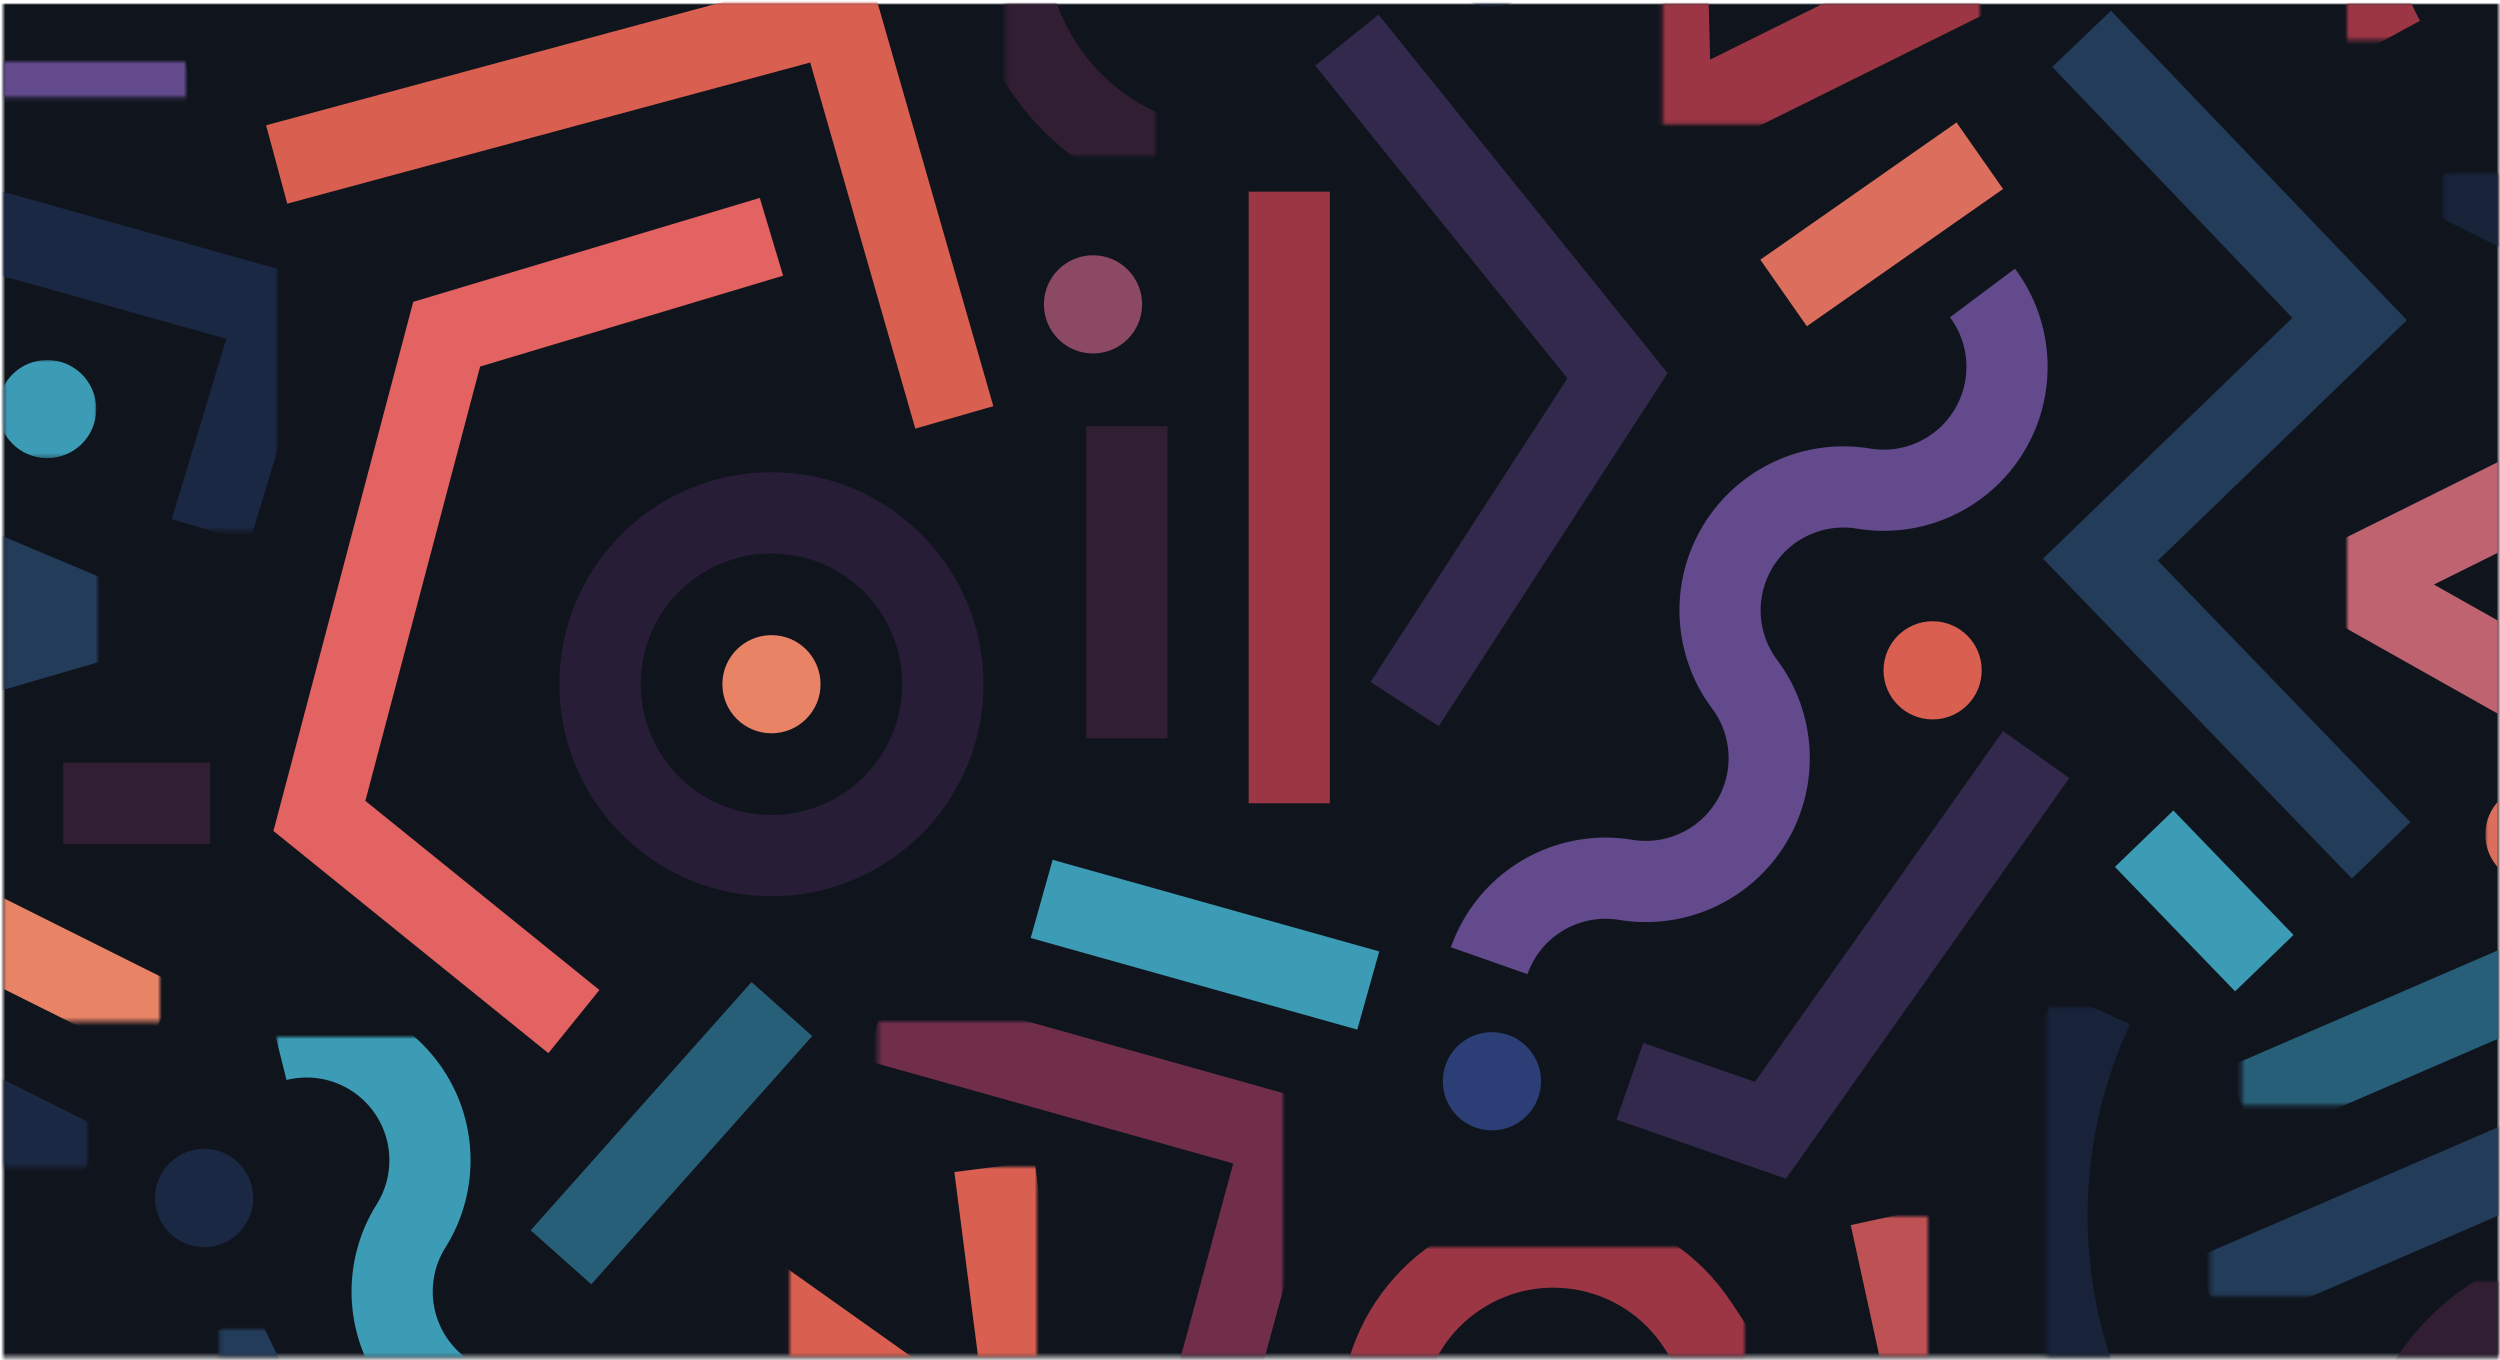 <?xml version="1.0" encoding="UTF-8"?>
<svg width="577px" height="314px" viewBox="0 0 577 314" version="1.1" xmlns="http://www.w3.org/2000/svg" xmlns:xlink="http://www.w3.org/1999/xlink">
    <title>Pattern 01</title>
    <defs>
        <polygon id="path-1" points="2.78383965e-22 0 312.566 0 312.566 576 2.78383965e-22 576"></polygon>
        <polygon id="path-3" points="2.78383965e-22 0 312.566 0 312.566 576 2.78383965e-22 576"></polygon>
        <polygon id="path-5" points="0 0 7.42 0 7.42 12.432 0 12.432"></polygon>
        <polygon id="path-7" points="2.78383965e-22 0 17.489 0 17.489 24.231 2.78383965e-22 24.231"></polygon>
        <polygon id="path-9" points="-2.78383965e-22 0 25.457 0 25.457 138.144 -2.78383965e-22 138.144"></polygon>
        <polygon id="path-11" points="2.78383965e-22 0 312.566 0 312.566 576 2.78383965e-22 576"></polygon>
        <polygon id="path-13" points="2.78383965e-22 0 312.566 0 312.566 576 2.78383965e-22 576"></polygon>
        <polygon id="path-15" points="2.78383965e-22 0 312.566 0 312.566 576 2.78383965e-22 576"></polygon>
        <polygon id="path-17" points="0 0 39.519 0 39.519 36.177 0 36.177"></polygon>
        <polygon id="path-19" points="0 0 39.519 0 39.519 19.43 0 19.43"></polygon>
        <polygon id="path-21" points="-2.78383965e-22 0 77.5 0 77.5 93.49 -2.78383965e-22 93.49"></polygon>
        <polygon id="path-23" points="2.78383965e-22 0 312.566 0 312.566 576 2.78383965e-22 576"></polygon>
        <polygon id="path-25" points="2.78383965e-22 0 312.566 0 312.566 576 2.78383965e-22 576"></polygon>
        <polygon id="path-27" points="2.78383965e-22 0 80.794 0 80.794 66.401 2.78383965e-22 66.401"></polygon>
        <polygon id="path-29" points="2.78383965e-22 0 312.566 0 312.566 576 2.78383965e-22 576"></polygon>
        <polygon id="path-31" points="0 -3.91919855e-23 35.141 -3.91919855e-23 35.141 34.649 0 34.649"></polygon>
        <polygon id="path-33" points="2.78383965e-22 0 312.566 0 312.566 576 2.78383965e-22 576"></polygon>
        <polygon id="path-35" points="0 0 8.462 0 8.462 35 0 35"></polygon>
        <polygon id="path-37" points="0 0 73.963 0 73.963 124.058 0 124.058"></polygon>
        <polygon id="path-39" points="0 0 40.293 0 40.293 59.32 0 59.32"></polygon>
        <polygon id="path-41" points="0 0 49.874 0 49.874 66.619 0 66.619"></polygon>
        <polygon id="path-43" points="0 3.04040088e-23 43.974 3.04040088e-23 43.974 57.04 0 57.04"></polygon>
        <polygon id="path-45" points="0 -3.91919855e-23 6.473 -3.91919855e-23 6.473 40.801 0 40.801"></polygon>
        <polygon id="path-47" points="0 0 61.547 0 61.547 21.786 0 21.786"></polygon>
        <polygon id="path-49" points="0 0 32.528 0 32.528 33.312 0 33.312"></polygon>
        <polygon id="path-51" points="-3.91919855e-23 0 67.792 0 67.792 34.999 -3.91919855e-23 34.999"></polygon>
        <polygon id="path-53" points="2.78383965e-22 0 312.566 0 312.566 576 2.78383965e-22 576"></polygon>
        <polygon id="path-55" points="2.78383965e-22 0 312.566 0 312.566 576 2.78383965e-22 576"></polygon>
        <polygon id="path-57" points="-3.91919855e-23 0 82.416 0 82.416 63.252 -3.91919855e-23 63.252"></polygon>
        <polygon id="path-59" points="-3.91919855e-23 0 8.243 0 8.243 42.184 -3.91919855e-23 42.184"></polygon>
        <polygon id="path-61" points="2.78383965e-22 0 312.566 0 312.566 576 2.78383965e-22 576"></polygon>
        <polygon id="path-63" points="0 0 27.873 0 27.873 73.186 0 73.186"></polygon>
        <polygon id="path-65" points="2.78383965e-22 0 312.566 0 312.566 576 2.78383965e-22 576"></polygon>
        <polygon id="path-67" points="0 0 27.526 0 27.526 12.706 0 12.706"></polygon>
        <polygon id="path-69" points="2.78383965e-22 0 312.566 0 312.566 576 2.78383965e-22 576"></polygon>
        <polygon id="path-71" points="2.78383965e-22 0 312.566 0 312.566 576 2.78383965e-22 576"></polygon>
        <polygon id="path-73" points="0.086 0 0.914 0 0.914 22.659 0.086 22.659"></polygon>
        <polygon id="path-75" points="2.78383965e-22 0 312.566 0 312.566 576 2.78383965e-22 576"></polygon>
        <polygon id="path-77" points="0 0 22.66 0 22.66 3.107 0 3.107"></polygon>
        <polygon id="path-79" points="2.78383965e-22 0 312.566 0 312.566 576 2.78383965e-22 576"></polygon>
        <polygon id="path-81" points="0 0 22.659 0 22.659 21.504 0 21.504"></polygon>
    </defs>
    <g id="Page-1" stroke="none" stroke-width="1" fill="none" fill-rule="evenodd">
        <g id="Pattern-01" transform="translate(288.717, 157) rotate(90) translate(-288.717, -157) translate(132.434, -131)">
            <g id="Fill-5-Clipped">
                <mask id="mask-2" fill="white">
                    <use xlink:href="#path-1"></use>
                </mask>
                <g id="path-1"></g>
                <polygon id="Fill-5" fill="#10151D" fill-rule="nonzero" mask="url(#mask-2)" points="0.086 583.116 321.566 583.116 321.566 -10.884 0.086 -10.884"></polygon>
            </g>
            <g id="Group-28-Clipped">
                <mask id="mask-4" fill="white">
                    <use xlink:href="#path-3"></use>
                </mask>
                <g id="path-1"></g>
                <g id="Group-28" mask="url(#mask-4)">
                    <g transform="translate(0.086, 0)" id="Group">
                        <g transform="translate(-0, 0)">
                            <g id="Stroke-7-Clipped" transform="translate(0, 563.568)">
                                <mask id="mask-6" fill="white">
                                    <use xlink:href="#path-5"></use>
                                </mask>
                                <g id="path-3"></g>
                                <path d="M-124.161,65.79 C-124.161,29.455 -94.705,0 -58.37,0 C-22.035,0 7.42,29.455 7.42,65.79 C7.42,102.125 -22.035,131.581 -58.37,131.581 C-94.705,131.581 -124.161,102.125 -124.161,65.79 Z" id="Stroke-7" stroke="#32294C" stroke-width="18.738" mask="url(#mask-6)"></path>
                            </g>
                            <path d="M117.557,398.665 C117.557,376.818 135.268,359.107 157.115,359.107 C178.962,359.107 196.672,376.818 196.672,398.665 C196.672,420.512 178.962,438.222 157.115,438.222 C135.268,438.222 117.557,420.512 117.557,398.665 Z" id="Stroke-10" stroke="#281D37" stroke-width="18.738"></path>
                            <g id="Stroke-12-Clipped" transform="translate(294.991, 0)">
                                <mask id="mask-8" fill="white">
                                    <use xlink:href="#path-7"></use>
                                </mask>
                                <g id="path-5"></g>
                                <path d="M2.78383965e-22,-26.531 C2.78383965e-22,-54.567 22.727,-77.293 50.762,-77.293 C78.798,-77.293 101.525,-54.567 101.525,-26.531 C101.525,1.504 78.798,24.231 50.762,24.231 C22.727,24.231 2.78383965e-22,1.504 2.78383965e-22,-26.531 Z" id="Stroke-12" stroke="#321E32" stroke-width="18.738" mask="url(#mask-8)"></path>
                            </g>
                            <g id="Stroke-21-Clipped" transform="translate(287.023, 174.059)">
                                <mask id="mask-10" fill="white">
                                    <use xlink:href="#path-9"></use>
                                </mask>
                                <g id="path-7"></g>
                                <path d="M65.704,138.144 L91.051,121.321 C103.201,113.258 106.514,96.871 98.45,84.72 C90.386,72.57 73.999,69.258 61.849,77.322 C43.524,89.484 18.809,84.489 6.647,66.163 C-5.515,47.839 -0.52,23.125 17.805,10.962 L34.321,0" id="Stroke-21" stroke="#9C3645" stroke-width="18.738" mask="url(#mask-10)"></path>
                            </g>
                            <polyline id="Stroke-26" stroke="#233C5A" stroke-width="18.738" points="195.461 27.158 128.361 91.945 72.829 34.429 8.167 96.283"></polyline>
                        </g>
                    </g>
                </g>
            </g>
            <g id="Stroke-29-Clipped">
                <mask id="mask-12" fill="white">
                    <use xlink:href="#path-11"></use>
                </mask>
                <g id="path-1"></g>
                <line x1="169.692" y1="316.635" x2="97.656" y2="316.635" id="Stroke-29" stroke="#321E32" stroke-width="18.738" mask="url(#mask-12)"></line>
            </g>
            <g id="Stroke-30-Clipped">
                <mask id="mask-14" fill="white">
                    <use xlink:href="#path-13"></use>
                </mask>
                <g id="path-1"></g>
                <line x1="184.681" y1="279.159" x2="43.525" y2="279.159" id="Stroke-30" stroke="#9C3645" stroke-width="18.738" mask="url(#mask-14)"></line>
            </g>
            <g id="Group-40-Clipped">
                <mask id="mask-16" fill="white">
                    <use xlink:href="#path-15"></use>
                </mask>
                <g id="path-1"></g>
                <g id="Group-40" mask="url(#mask-16)">
                    <g transform="translate(195.548, 280.607)" id="Group">
                        <g transform="translate(0, 0)">
                            <g id="Stroke-31-Clipped" transform="translate(0, 259.216)">
                                <mask id="mask-18" fill="white">
                                    <use xlink:href="#path-17"></use>
                                </mask>
                                <g id="path-9"></g>
                                <line x1="0" y1="79.115" x2="39.519" y2="0" id="Stroke-31" stroke="#E88366" stroke-width="18.738" mask="url(#mask-18)"></line>
                            </g>
                            <g id="Stroke-34-Clipped" transform="translate(33.526, 275.963)">
                                <mask id="mask-20" fill="white">
                                    <use xlink:href="#path-19"></use>
                                </mask>
                                <g id="path-11"></g>
                                <line x1="0" y1="79.115" x2="39.519" y2="0" id="Stroke-34" stroke="#1B2844" stroke-width="18.738" mask="url(#mask-20)"></line>
                            </g>
                            <g id="Stroke-37-Clipped" transform="translate(39.519, 0)">
                                <mask id="mask-22" fill="white">
                                    <use xlink:href="#path-21"></use>
                                </mask>
                                <g id="path-13"></g>
                                <polyline id="Stroke-37" stroke="#702E4A" stroke-width="18.738" mask="url(#mask-22)" points="89.942 17.29 26.233 0 -2.78383965e-22 93.49"></polyline>
                            </g>
                        </g>
                    </g>
                </g>
            </g>
            <g id="Stroke-41-Clipped">
                <mask id="mask-24" fill="white">
                    <use xlink:href="#path-23"></use>
                </mask>
                <g id="path-1"></g>
                <polyline id="Stroke-41" stroke="#E26361" stroke-width="18.738" mask="url(#mask-24)" points="235.067 444.261 187.598 502.999 76.42 473.629 53.935 398.666"></polyline>
            </g>
            <g id="Group-54-Clipped">
                <mask id="mask-26" fill="white">
                    <use xlink:href="#path-25"></use>
                </mask>
                <g id="path-1"></g>
                <g id="Group-54" mask="url(#mask-26)">
                    <g transform="translate(231.772, 37.873)" id="Group">
                        <g transform="translate(0, 0)" id="Stroke-52-Clipped">
                            <mask id="mask-28" fill="white">
                                <use xlink:href="#path-27"></use>
                            </mask>
                            <g id="path-15"></g>
                            <path d="M2.78383965e-22,55.764 C57.382,82.349 125.451,57.383 152.036,0" id="Stroke-52" stroke="#182339" stroke-width="18.738" mask="url(#mask-28)"></path>
                        </g>
                    </g>
                </g>
            </g>
            <g id="Group-59-Clipped">
                <mask id="mask-30" fill="white">
                    <use xlink:href="#path-29"></use>
                </mask>
                <g id="path-1"></g>
                <g id="Group-59" mask="url(#mask-30)">
                    <g transform="translate(0.086, 310.028)" id="Group">
                        <g transform="translate(0, 0)" id="Stroke-57-Clipped">
                            <mask id="mask-32" fill="white">
                                <use xlink:href="#path-31"></use>
                            </mask>
                            <g id="path-17"></g>
                            <path d="M35.141,-3.91919855e-23 C28.38,18.302 12.113,31.412 -7.206,34.13 C-26.528,36.85 -45.78,28.736 -57.329,13.009" id="Stroke-57" stroke="#321E32" stroke-width="18.738" mask="url(#mask-32)"></path>
                        </g>
                    </g>
                </g>
            </g>
            <g id="Group-111-Clipped">
                <mask id="mask-34" fill="white">
                    <use xlink:href="#path-33"></use>
                </mask>
                <g id="path-1"></g>
                <g id="Group-111" mask="url(#mask-34)">
                    <g transform="translate(0.086, 0)" id="Group">
                        <g transform="translate(-0, 0)">
                            <g id="Stroke-64-Clipped">
                                <mask id="mask-36" fill="white">
                                    <use xlink:href="#path-35"></use>
                                </mask>
                                <g id="path-19"></g>
                                <path d="M8.462,26.417 C-14.422,38.848 -42.282,37.705 -64.072,23.443 C-85.86,9.181 -98.055,-15.897 -95.819,-41.841" id="Stroke-64" stroke="#9C3645" stroke-width="18.738" mask="url(#mask-36)"></path>
                            </g>
                            <path d="M66.815,119.168 C76.123,112.206 88.728,111.6 98.662,117.638 C108.594,123.676 113.861,135.145 111.964,146.614 C110.069,158.083 115.335,169.551 125.268,175.59 C135.201,181.627 147.806,181.021 157.115,174.059 C166.423,167.097 179.028,166.491 188.962,172.528 C198.894,178.567 204.161,190.036 202.264,201.504 C200.369,212.973 205.635,224.442 215.567,230.479 C217.285,231.524 219.082,232.369 220.929,233.018" id="Stroke-67" stroke="#624A8C" stroke-width="18.738"></path>
                            <g id="Stroke-73-Clipped" transform="translate(238.517, 388.803)">
                                <mask id="mask-38" fill="white">
                                    <use xlink:href="#path-37"></use>
                                </mask>
                                <g id="path-21"></g>
                                <path d="M0.851,124.058 C-1.968,112.781 2.351,100.922 11.762,94.099 C21.173,87.276 33.786,86.859 43.628,93.044 C53.47,99.229 66.083,98.811 75.494,91.988 C84.905,85.165 89.224,73.306 86.405,62.029 C83.586,50.752 87.905,38.894 97.316,32.071 C106.727,25.248 119.34,24.829 129.182,31.015 C139.024,37.2 151.637,36.783 161.048,29.96 C170.459,23.136 174.778,11.278 171.959,0" id="Stroke-73" stroke="#3C9CB6" stroke-width="18.738" mask="url(#mask-38)"></path>
                            </g>
                            <g id="Stroke-78-Clipped" transform="translate(214.007, 0)">
                                <mask id="mask-40" fill="white">
                                    <use xlink:href="#path-39"></use>
                                </mask>
                                <g id="path-23"></g>
                                <line x1="40.293" y1="59.32" x2="0" y2="-33.908" id="Stroke-78" stroke="#275F79" stroke-width="18.738" mask="url(#mask-40)"></line>
                            </g>
                            <g id="Stroke-81-Clipped" transform="translate(248.407, 0)">
                                <mask id="mask-42" fill="white">
                                    <use xlink:href="#path-41"></use>
                                </mask>
                                <g id="path-25"></g>
                                <line x1="49.874" y1="66.619" x2="0" y2="-48.776" id="Stroke-81" stroke="#233C5A" stroke-width="18.738" mask="url(#mask-42)"></line>
                            </g>
                            <polyline id="Stroke-86" stroke="#32294C" stroke-width="18.738" points="173.355 106.771 260.077 168.097 248.748 200.535"></polyline>
                            <g id="Stroke-88-Clipped" transform="translate(268.506, 337.418)">
                                <mask id="mask-44" fill="white">
                                    <use xlink:href="#path-43"></use>
                                </mask>
                                <g id="path-27"></g>
                                <polyline id="Stroke-88" stroke="#D95F50" stroke-width="18.738" mask="url(#mask-44)" points="102.115 47.179 35.376 57.04 75.861 3.04040088e-23 0 9.74"></polyline>
                            </g>
                            <line x1="289.384" y1="447.241" x2="232.093" y2="396.264" id="Stroke-91" stroke="#275F79" stroke-width="18.738"></line>
                            <line x1="227.813" y1="260.925" x2="206.663" y2="336.302" id="Stroke-93" stroke="#3C9CB6" stroke-width="18.738"></line>
                            <g id="Stroke-95-Clipped" transform="translate(306.007, 485.245)">
                                <mask id="mask-46" fill="white">
                                    <use xlink:href="#path-45"></use>
                                </mask>
                                <g id="path-29"></g>
                                <line x1="83.599" y1="-3.91919855e-23" x2="0" y2="40.801" id="Stroke-95" stroke="#233C5A" stroke-width="18.738" mask="url(#mask-46)"></line>
                            </g>
                            <g id="Stroke-100-Clipped" transform="translate(104.936, 554.214)">
                                <mask id="mask-48" fill="white">
                                    <use xlink:href="#path-47"></use>
                                </mask>
                                <g id="path-31"></g>
                                <polyline id="Stroke-100" stroke="#233C5A" stroke-width="18.738" mask="url(#mask-48)" points="0 88.915 37.396 0 61.547 82.995"></polyline>
                            </g>
                            <g id="Stroke-105-Clipped" transform="translate(279.952, 131.755)">
                                <mask id="mask-50" fill="white">
                                    <use xlink:href="#path-49"></use>
                                </mask>
                                <g id="path-33"></g>
                                <polyline id="Stroke-105" stroke="#BD5153" stroke-width="18.738" mask="url(#mask-50)" points="94.172 33.312 39.612 0 0 8.661"></polyline>
                            </g>
                            <g id="Stroke-108-Clipped" transform="translate(101.814, 0)">
                                <mask id="mask-52" fill="white">
                                    <use xlink:href="#path-51"></use>
                                </mask>
                                <g id="path-35"></g>
                                <polyline id="Stroke-108" stroke="#BF6370" stroke-width="18.738" mask="url(#mask-52)" points="67.792 -28.974 31.774 34.999 -3.91919855e-23 -28.974"></polyline>
                            </g>
                        </g>
                    </g>
                </g>
            </g>
            <g id="Stroke-112-Clipped">
                <mask id="mask-54" fill="white">
                    <use xlink:href="#path-53"></use>
                </mask>
                <g id="path-1"></g>
                <polyline id="Stroke-112" stroke="#32294C" stroke-width="18.738" mask="url(#mask-54)" points="161.781 252.529 85.998 203.393 8.548 265.853"></polyline>
            </g>
            <g id="Group-138-Clipped">
                <mask id="mask-56" fill="white">
                    <use xlink:href="#path-55"></use>
                </mask>
                <g id="path-1"></g>
                <g id="Group-138" mask="url(#mask-56)">
                    <g transform="translate(2.262, 54.118)" id="Group">
                        <g transform="translate(0, -0)">
                            <polyline id="Stroke-114" stroke="#D95F50" stroke-width="18.738" points="93.352 302.344 3.91919855e-23 329.139 34.977 458.743"></polyline>
                            <line x1="182.419" y1="507.995" x2="182.419" y2="474.094" id="Stroke-116" stroke="#321E32" stroke-width="18.738"></line>
                            <g id="Stroke-120-Clipped" transform="translate(37.114, 458.63)">
                                <mask id="mask-58" fill="white">
                                    <use xlink:href="#path-57"></use>
                                </mask>
                                <g id="path-37"></g>
                                <polyline id="Stroke-120" stroke="#1B2844" stroke-width="18.738" mask="url(#mask-58)" points="82.416 15.351 31.674 0 -3.91919855e-23 112.74"></polyline>
                            </g>
                            <g id="Stroke-133-Clipped" transform="translate(11.259, 479.698)">
                                <mask id="mask-60" fill="white">
                                    <use xlink:href="#path-59"></use>
                                </mask>
                                <g id="path-39"></g>
                                <line x1="-3.91919855e-23" y1="0" x2="8.243" y2="48.024" id="Stroke-133" stroke="#624A8C" stroke-width="18.738" mask="url(#mask-60)"></line>
                            </g>
                            <line x1="219.316" y1="0" x2="190.595" y2="27.731" id="Stroke-136" stroke="#3C9CB6" stroke-width="18.738"></line>
                        </g>
                    </g>
                </g>
            </g>
            <g id="Group-141-Clipped">
                <mask id="mask-62" fill="white">
                    <use xlink:href="#path-61"></use>
                </mask>
                <g id="path-1"></g>
                <g id="Group-141" mask="url(#mask-62)">
                    <g transform="translate(0.086, 119.778)" id="Group">
                        <g transform="translate(0, 0)" id="Stroke-139-Clipped">
                            <mask id="mask-64" fill="white">
                                <use xlink:href="#path-63"></use>
                            </mask>
                            <g id="path-41"></g>
                            <polyline id="Stroke-139" stroke="#9C3645" stroke-width="18.738" mask="url(#mask-64)" points="-7.445 0 27.873 71.234 -48.877 73.186"></polyline>
                        </g>
                    </g>
                </g>
            </g>
            <g id="Group-148-Clipped">
                <mask id="mask-66" fill="white">
                    <use xlink:href="#path-65"></use>
                </mask>
                <g id="path-1"></g>
                <g id="Group-148" mask="url(#mask-66)">
                    <g transform="translate(39.375, 0)" id="Stroke-146-Clipped">
                        <mask id="mask-68" fill="white">
                            <use xlink:href="#path-67"></use>
                        </mask>
                        <g id="path-43"></g>
                        <line x1="0" y1="12.706" x2="27.526" y2="-41.841" id="Stroke-146" stroke="#182339" stroke-width="18.738" mask="url(#mask-68)"></line>
                    </g>
                </g>
            </g>
            <g id="Stroke-171-Clipped">
                <mask id="mask-70" fill="white">
                    <use xlink:href="#path-69"></use>
                </mask>
                <g id="path-1"></g>
                <line x1="66.901" y1="165.067" x2="35.227" y2="119.778" id="Stroke-171" stroke="#DC6E5D" stroke-width="18.738" mask="url(#mask-70)"></line>
            </g>
            <g id="Group-224-Clipped">
                <mask id="mask-72" fill="white">
                    <use xlink:href="#path-71"></use>
                </mask>
                <g id="path-1"></g>
                <g id="Group-224" mask="url(#mask-72)">
                    <g transform="translate(-0, 221.056)" id="Group">
                        <g transform="translate(0, 0)">
                            <g id="Fill-219-Clipped">
                                <mask id="mask-74" fill="white">
                                    <use xlink:href="#path-73"></use>
                                </mask>
                                <g id="path-45"></g>
                                <path d="M-21.746,11.33 C-21.746,5.073 -16.673,0 -10.416,0 C-4.159,0 0.914,5.073 0.914,11.33 C0.914,17.587 -4.159,22.659 -10.416,22.659 C-16.673,22.659 -21.746,17.587 -21.746,11.33" id="Fill-219" fill="#182339" fill-rule="nonzero" mask="url(#mask-74)"></path>
                            </g>
                            <path d="M58.202,103.393 C58.202,97.136 63.275,92.063 69.532,92.063 C75.789,92.063 80.862,97.136 80.862,103.393 C80.862,109.65 75.789,114.723 69.532,114.723 C63.275,114.723 58.202,109.65 58.202,103.393" id="Fill-222" fill="#8C4964" fill-rule="nonzero"></path>
                        </g>
                    </g>
                </g>
            </g>
            <g id="Group-229-Clipped">
                <mask id="mask-76" fill="white">
                    <use xlink:href="#path-75"></use>
                </mask>
                <g id="path-1"></g>
                <g id="Group-229" mask="url(#mask-76)">
                    <g transform="translate(180.562, 0)" id="Group">
                        <g transform="translate(-0, 0)" id="Fill-227-Clipped">
                            <mask id="mask-78" fill="white">
                                <use xlink:href="#path-77"></use>
                            </mask>
                            <g id="path-47"></g>
                            <path d="M0,-8.223 C0,-14.48 5.073,-19.552 11.33,-19.552 C17.587,-19.552 22.66,-14.48 22.66,-8.223 C22.66,-1.966 17.587,3.107 11.33,3.107 C5.073,3.107 0,-1.966 0,-8.223" id="Fill-227" fill="#DC6E5D" mask="url(#mask-78)"></path>
                        </g>
                    </g>
                </g>
            </g>
            <g id="Group-241-Clipped">
                <mask id="mask-80" fill="white">
                    <use xlink:href="#path-79"></use>
                </mask>
                <g id="path-1"></g>
                <g id="Group-241" mask="url(#mask-80)">
                    <g transform="translate(82.364, 119.337)" id="Group">
                        <g transform="translate(0, 0)">
                            <path d="M60.305,11.33 C60.305,5.073 65.378,0 71.635,0 C77.892,0 82.965,5.073 82.965,11.33 C82.965,17.587 77.892,22.659 71.635,22.659 C65.378,22.659 60.305,17.587 60.305,11.33" id="Fill-230" fill="#D95F50" fill-rule="nonzero"></path>
                            <path d="M63.508,279.328 C63.508,273.071 68.581,267.998 74.838,267.998 C81.094,267.998 86.166,273.071 86.166,279.328 C86.166,285.585 81.094,290.657 74.838,290.657 C68.581,290.657 63.508,285.585 63.508,279.328" id="Fill-232" fill="#E88366" fill-rule="nonzero"></path>
                            <g id="Fill-234-Clipped" transform="translate(0, 435.159)">
                                <mask id="mask-82" fill="white">
                                    <use xlink:href="#path-81"></use>
                                </mask>
                                <g id="path-49"></g>
                                <path d="M0,11.33 C0,5.073 5.073,0 11.33,0 C17.587,0 22.659,5.073 22.659,11.33 C22.659,17.587 17.587,22.66 11.33,22.66 C5.073,22.66 0,17.587 0,11.33" id="Fill-234" fill="#3C9CB6" fill-rule="nonzero" mask="url(#mask-82)"></path>
                            </g>
                            <path d="M182.086,410.267 C182.086,404.01 187.158,398.937 193.416,398.937 C199.673,398.937 204.745,404.01 204.745,410.267 C204.745,416.524 199.673,421.597 193.416,421.597 C187.158,421.597 182.086,416.524 182.086,410.267" id="Fill-237" fill="#1B2844" fill-rule="nonzero"></path>
                            <path d="M155.14,113.049 C155.14,106.792 160.212,101.719 166.47,101.719 C172.727,101.719 177.799,106.792 177.799,113.049 C177.799,119.306 172.727,124.378 166.47,124.378 C160.212,124.378 155.14,119.306 155.14,113.049" id="Fill-239" fill="#2B3E76" fill-rule="nonzero"></path>
                        </g>
                    </g>
                </g>
            </g>
        </g>
    </g>
</svg>